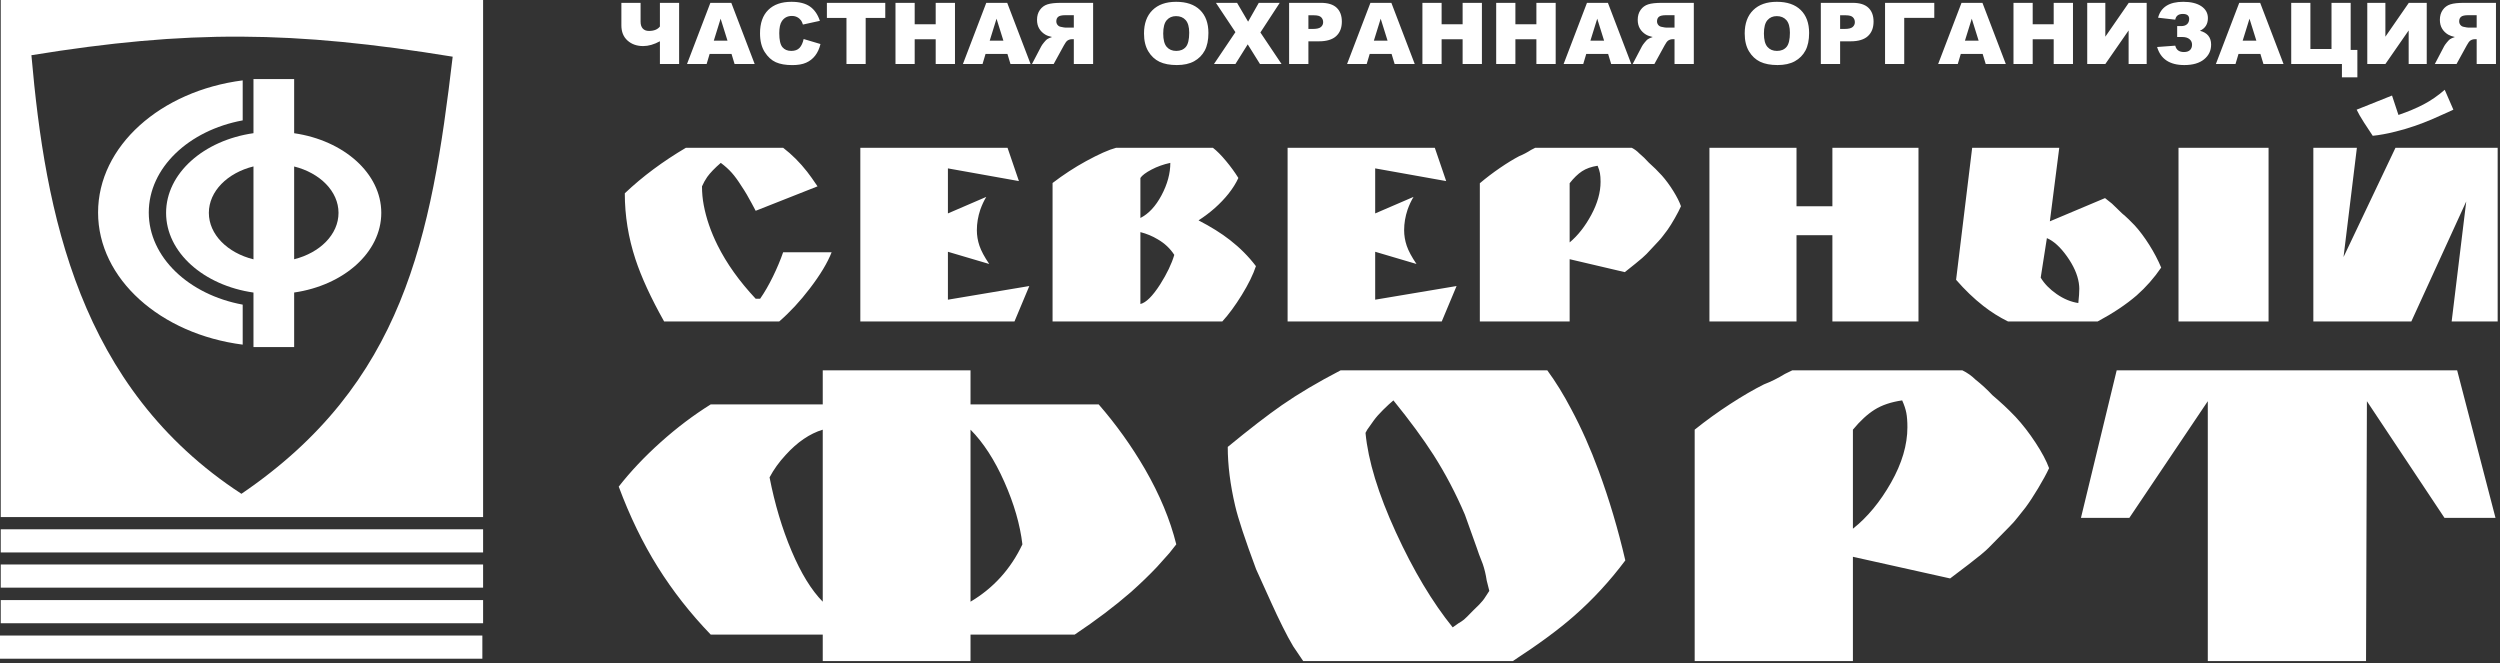 <?xml version="1.0" encoding="UTF-8"?> <svg xmlns="http://www.w3.org/2000/svg" width="539" height="143" viewBox="0 0 539 143" fill="none"><rect x="0" y="0" width="539" height="143" fill="#333333" stroke="none"/><path fill-rule="evenodd" clip-rule="evenodd" d="M0.16 114.114H104.156V119.108H0.16V114.114Z" fill="white"></path><path fill-rule="evenodd" clip-rule="evenodd" d="M0.16 121.702H104.156V126.696H0.16V121.702Z" fill="white"></path><path fill-rule="evenodd" clip-rule="evenodd" d="M0.16 129.378H104.156V134.371H0.16V129.378Z" fill="white"></path><path fill-rule="evenodd" clip-rule="evenodd" d="M0 137.023H103.996V142.017H0V137.023Z" fill="white"></path><path fill-rule="evenodd" clip-rule="evenodd" d="M0.16 0H104.156V111.483H0.16V0ZM6.772 11.903C40.61 6.404 63.256 6.625 97.598 12.221C92.994 51.402 86.977 82.709 52.049 106.465C16.98 83.579 9.766 46.043 6.772 11.903Z" fill="white"></path><path fill-rule="evenodd" clip-rule="evenodd" d="M54.649 17.043H63.419V28.723C74.119 30.277 82.205 37.375 82.205 45.895C82.205 54.415 74.119 61.513 63.419 63.067V74.823H54.649V63.075C43.922 61.537 35.809 54.43 35.809 45.895C35.809 37.361 43.922 30.253 54.649 28.715V17.043ZM63.419 35.894V55.896C68.975 54.503 72.984 50.552 72.984 45.895C72.984 41.239 68.975 37.287 63.419 35.894ZM54.649 55.91V35.88C49.064 37.261 45.029 41.224 45.029 45.895C45.029 50.567 49.064 54.529 54.649 55.91Z" fill="white"></path><path fill-rule="evenodd" clip-rule="evenodd" d="M52.325 74.303C34.638 72.037 21.145 60.145 21.145 45.817C21.145 31.488 34.638 19.596 52.325 17.33V25.954C40.714 28.096 32.075 36.177 32.075 45.817C32.075 55.457 40.714 63.537 52.325 65.678V74.303Z" fill="white"></path><path fill-rule="evenodd" clip-rule="evenodd" d="M179.3 54.384C178.411 56.657 176.846 59.257 174.606 62.185C172.508 64.94 170.303 67.316 167.992 69.314H143.188C140.343 64.251 138.281 59.774 137.001 55.882C135.472 51.233 134.707 46.497 134.707 41.675C136.628 39.85 138.69 38.12 140.895 36.484C143.099 34.848 145.429 33.307 147.882 31.86H168.845C170.73 33.307 172.455 35.029 174.019 37.026C174.588 37.75 175.335 38.8 176.26 40.177L162.924 45.447L162.071 43.846C161.431 42.675 161.075 42.037 161.004 41.934C160.684 41.383 160.293 40.763 159.83 40.074C159.119 38.938 158.435 37.999 157.777 37.259C157.119 36.518 156.328 35.804 155.403 35.115C154.088 36.251 153.11 37.267 152.469 38.163C152.043 38.783 151.669 39.454 151.35 40.177C151.35 41.555 151.474 42.898 151.723 44.207C152.256 47.066 153.252 49.958 154.71 52.886C156.666 56.812 159.404 60.652 162.924 64.406H163.885C164.845 63.029 165.769 61.427 166.658 59.602C167.547 57.776 168.276 56.037 168.845 54.384H179.3ZM217.225 31.86L219.679 39.041L204.37 36.303V46.015L212.638 42.45C212.14 43.277 211.713 44.19 211.358 45.188C210.86 46.67 210.611 48.15 210.611 49.631C210.611 50.768 210.797 51.887 211.171 52.989C211.544 54.091 212.246 55.4 213.278 56.915L204.37 54.281V64.613L221.919 61.668L218.719 69.314H185.487V31.86H217.225ZM226.933 39.454C229.28 37.663 231.681 36.096 234.134 34.753C236.908 33.238 239.077 32.274 240.642 31.86H261.498C262.351 32.514 263.294 33.462 264.325 34.702C265.356 35.941 266.245 37.164 266.992 38.37C266.494 39.472 265.783 40.608 264.858 41.779C263.116 43.949 260.964 45.86 258.404 47.513C261.071 48.891 263.329 50.303 265.178 51.749C267.312 53.403 269.179 55.28 270.779 57.38C270.175 59.206 269.161 61.272 267.739 63.58C266.316 65.887 264.912 67.799 263.525 69.314H226.933V39.454ZM252.323 35.115C250.865 35.425 249.514 35.907 248.269 36.561C247.025 37.215 246.225 37.818 245.869 38.37V46.997C247.647 46.101 249.167 44.465 250.43 42.089C251.692 39.712 252.323 37.388 252.323 35.115ZM245.869 50.044V65.543C247.078 65.267 248.5 63.855 250.136 61.307C251.594 58.999 252.608 56.881 253.177 54.953C252.288 53.575 251.096 52.455 249.603 51.594C248.465 50.906 247.22 50.389 245.869 50.044ZM309.344 31.86L311.798 39.041L296.489 36.303V46.015L304.757 42.45C304.259 43.277 303.832 44.19 303.477 45.188C302.979 46.67 302.73 48.15 302.73 49.631C302.73 50.768 302.917 51.887 303.29 52.989C303.664 54.091 304.366 55.4 305.397 56.915L296.489 54.281V64.613L314.038 61.668L310.838 69.314H277.607V31.86H309.344ZM319.053 39.506C320.439 38.335 321.888 37.233 323.4 36.2C324.911 35.166 326.289 34.323 327.534 33.668C328.387 33.324 329.241 32.876 330.094 32.325L331.001 31.86H351.804C352.408 32.17 352.942 32.566 353.404 33.048C354.151 33.668 354.844 34.34 355.484 35.063C355.911 35.442 356.391 35.89 356.925 36.406C357.315 36.785 357.778 37.267 358.311 37.853C359.165 38.817 359.982 39.928 360.765 41.185C361.547 42.442 362.098 43.535 362.418 44.465C362.098 45.188 361.654 46.05 361.085 47.048C360.516 48.047 360 48.874 359.538 49.528C359.218 49.941 358.907 50.355 358.604 50.768C358.302 51.181 357.956 51.594 357.565 52.008C356.711 52.938 355.858 53.85 355.004 54.746C354.542 55.228 353.742 55.925 352.604 56.838C351.466 57.751 350.701 58.362 350.31 58.672L338.415 55.882V69.314H319.053V39.506ZM338.415 52.266C340.193 50.785 341.749 48.805 343.082 46.325C344.416 43.846 345.083 41.469 345.083 39.196C345.083 38.438 345.038 37.818 344.949 37.336C344.861 36.854 344.692 36.32 344.443 35.735C343.091 35.941 341.971 36.337 341.082 36.923C340.193 37.508 339.304 38.37 338.415 39.506V52.266ZM413.625 31.86V69.314H395.063V50.716H387.328V69.314H368.553V31.86H387.328V44.465H395.063V31.86H413.625ZM443.977 31.86L441.949 47.72L453.844 42.709C454.342 43.122 454.84 43.518 455.338 43.897L457.525 46.015C457.987 46.394 458.449 46.807 458.912 47.255C459.232 47.565 459.676 48.013 460.245 48.598C461.312 49.769 462.361 51.172 463.392 52.808C464.424 54.444 465.277 56.072 465.953 57.69C464.424 59.929 462.663 61.926 460.672 63.683C458.396 65.646 455.587 67.523 452.244 69.314H432.935C431.05 68.384 429.272 67.265 427.601 65.956C425.574 64.372 423.618 62.495 421.733 60.325L425.2 31.86H443.977ZM441.309 51.336L439.976 59.86C440.758 61.169 441.905 62.348 443.416 63.399C444.928 64.449 446.483 65.095 448.084 65.336C448.155 64.785 448.208 64.2 448.244 63.58C448.279 62.96 448.297 62.512 448.297 62.236C448.297 61.892 448.261 61.479 448.19 60.996C447.906 59.171 447.052 57.26 445.63 55.262C444.207 53.265 442.767 51.956 441.309 51.336ZM489.103 31.86V69.314H469.686V31.86H489.103ZM527.081 19.358L528.948 23.646L527.721 24.214L524.467 25.661C521.836 26.798 519.204 27.693 516.573 28.347C514.653 28.829 512.981 29.139 511.559 29.277C511.061 28.554 510.439 27.607 509.692 26.436C508.945 25.265 508.412 24.335 508.092 23.646L515.72 20.598L517.106 24.783C519.133 24.094 520.938 23.336 522.521 22.51C524.103 21.683 525.623 20.633 527.081 19.358ZM498.757 31.86H508.145L505.265 55.417L516.466 31.86H538.496V69.314H528.575L531.722 43.432L519.88 69.314H498.757V31.86Z" fill="white"></path><path fill-rule="evenodd" clip-rule="evenodd" d="M209.244 79.84V87.189H236.876C240.635 91.512 243.956 96.152 246.838 101.109C250.034 106.642 252.289 112.06 253.605 117.363C253.104 117.997 252.603 118.631 252.101 119.265L249.47 122.204C247.841 123.934 245.961 125.749 243.83 127.652C240.322 130.706 236.281 133.761 231.707 136.816H209.244V142.522H177.384V136.816H153.229C148.843 132.263 145.037 127.407 141.81 122.248C138.583 117.089 135.78 111.311 133.398 104.913C135.968 101.627 138.991 98.428 142.468 95.316C145.946 92.203 149.533 89.494 153.229 87.189H177.384V79.84H209.244ZM209.244 129.726C214.194 126.787 217.922 122.666 220.429 117.363C219.927 113.098 218.627 108.602 216.528 103.875C214.429 99.149 212.001 95.402 209.244 92.636V129.726ZM177.384 129.726V92.636C174.564 93.5 171.901 95.316 169.395 98.082C167.954 99.639 166.794 101.253 165.918 102.924C167.045 108.688 168.627 113.977 170.664 118.79C172.7 123.602 174.94 127.248 177.384 129.726ZM333.595 79.84C335.412 82.318 337.135 85.114 338.765 88.226C340.957 92.319 342.931 96.757 344.685 101.541C346.941 107.651 348.852 114.078 350.419 120.821C347.098 125.259 343.432 129.237 339.422 132.752C336.164 135.634 331.747 138.891 326.171 142.522H280.964L278.802 139.323C278.113 138.171 277.345 136.744 276.5 135.044C275.654 133.343 274.855 131.657 274.103 129.986L270.814 122.723C268.433 116.325 266.929 111.772 266.302 109.063C265.237 104.509 264.704 100.273 264.704 96.353C269.404 92.492 273.289 89.494 276.358 87.362C279.93 84.883 284.159 82.376 289.047 79.84H333.595ZM300.419 86.324C299.792 86.843 299.056 87.52 298.21 88.356C297.364 89.192 296.691 89.956 296.19 90.647L294.779 92.636C294.654 92.866 294.529 93.097 294.404 93.327C294.968 99.322 297.145 106.455 300.935 114.726C304.726 122.997 308.815 129.842 313.201 135.26L314.422 134.395C314.924 134.107 315.331 133.833 315.644 133.574C315.958 133.315 316.584 132.695 317.524 131.715C318.15 131.081 318.62 130.62 318.934 130.332C319.498 129.755 319.936 129.208 320.249 128.689L321.095 127.392L320.531 125.144C320.343 123.876 320.061 122.695 319.685 121.599C319.059 120.043 318.62 118.862 318.37 118.055L315.832 110.965C313.89 106.412 311.634 102.117 309.065 98.082C306.81 94.567 303.927 90.647 300.419 86.324ZM365.372 92.636C367.815 90.676 370.368 88.832 373.032 87.102C375.694 85.373 378.122 83.961 380.315 82.866C381.819 82.29 383.323 81.54 384.826 80.618L386.424 79.84H423.078C424.143 80.359 425.083 81.021 425.898 81.828C427.213 82.866 428.435 83.99 429.563 85.2C430.315 85.834 431.161 86.583 432.1 87.448C432.79 88.082 433.604 88.889 434.544 89.869C436.048 91.483 437.489 93.342 438.868 95.446C440.246 97.549 441.217 99.38 441.781 100.936C441.217 102.146 440.434 103.587 439.431 105.259C438.429 106.93 437.52 108.314 436.706 109.409C436.142 110.1 435.594 110.792 435.061 111.484C434.529 112.175 433.918 112.867 433.229 113.559C431.725 115.115 430.221 116.642 428.717 118.141C427.903 118.948 426.493 120.115 424.488 121.643C422.483 123.17 421.136 124.193 420.447 124.712L399.488 120.043V142.522H365.372V92.636ZM399.488 113.991C402.621 111.512 405.362 108.198 407.712 104.048C410.061 99.898 411.236 95.921 411.236 92.117C411.236 90.849 411.158 89.811 411.001 89.004C410.845 88.197 410.547 87.304 410.108 86.324C407.727 86.67 405.754 87.333 404.187 88.313C402.621 89.293 401.055 90.734 399.488 92.636V113.991ZM529.76 79.84L538.031 111.657H527.034L510.305 86.497L510.117 142.522H476.001V86.497L459.084 111.657H448.651L456.358 79.84H529.76Z" fill="white"></path><path fill-rule="evenodd" clip-rule="evenodd" d="M146.418 13.802H142.277V8.898C141.007 9.589 139.806 9.933 138.664 9.933C137.301 9.933 136.178 9.537 135.292 8.742C134.409 7.947 133.969 6.857 133.969 5.472V0.614H138.109V4.661C138.109 5.303 138.262 5.8 138.574 6.147C138.886 6.494 139.332 6.669 139.919 6.669C141.002 6.669 141.788 6.35 142.277 5.714V0.614H146.418V13.802ZM157.716 11.625H152.998L152.349 13.802H148.118L153.155 0.614H157.669L162.708 13.802H158.374L157.716 11.625ZM156.849 8.773L155.366 4.031L153.894 8.773H156.849ZM173.267 8.413L176.895 9.494C176.652 10.495 176.268 11.331 175.744 12.003C175.22 12.675 174.568 13.182 173.791 13.523C173.014 13.867 172.025 14.036 170.827 14.036C169.37 14.036 168.178 13.827 167.257 13.412C166.334 12.995 165.535 12.261 164.864 11.211C164.197 10.16 163.86 8.819 163.86 7.182C163.86 4.999 164.449 3.319 165.629 2.149C166.808 0.976 168.477 0.39 170.633 0.39C172.322 0.39 173.648 0.724 174.615 1.397C175.582 2.069 176.299 3.101 176.767 4.492L173.111 5.294C172.983 4.891 172.848 4.597 172.708 4.409C172.477 4.099 172.193 3.86 171.859 3.691C171.523 3.522 171.148 3.439 170.733 3.439C169.797 3.439 169.076 3.81 168.577 4.553C168.2 5.106 168.009 5.972 168.009 7.154C168.009 8.619 168.237 9.62 168.686 10.164C169.139 10.707 169.772 10.977 170.587 10.977C171.379 10.977 171.978 10.759 172.384 10.32C172.79 9.884 173.083 9.248 173.267 8.413ZM178.278 0.614H190.864V3.872H186.639V13.802H182.499V3.872H178.278V0.614ZM193.067 0.614H197.207V5.229H201.735V0.614H205.894V13.802H201.735V8.469H197.207V13.802H193.067V0.614ZM217.201 11.625H212.484L211.835 13.802H207.604L212.64 0.614H217.155L222.194 13.802H217.86L217.201 11.625ZM216.334 8.773L214.852 4.031L213.379 8.773H216.334ZM235.676 13.802V0.614H228.774C227.495 0.614 226.515 0.721 225.841 0.939C225.164 1.154 224.618 1.553 224.203 2.14C223.788 2.723 223.582 3.436 223.582 4.274C223.582 5.008 223.741 5.637 224.056 6.169C224.374 6.7 224.812 7.13 225.364 7.461C225.719 7.67 226.203 7.845 226.818 7.98C226.325 8.143 225.966 8.306 225.738 8.469C225.588 8.576 225.367 8.806 225.077 9.159C224.786 9.516 224.593 9.786 224.496 9.979L222.493 13.802H227.173L229.385 9.771C229.666 9.252 229.916 8.911 230.137 8.754C230.434 8.551 230.774 8.45 231.151 8.45H231.516V13.802H235.676ZM231.516 5.957H229.769C229.582 5.957 229.217 5.898 228.674 5.779C228.399 5.723 228.175 5.585 228 5.364C227.828 5.143 227.741 4.888 227.741 4.599C227.741 4.173 227.878 3.847 228.153 3.62C228.428 3.39 228.942 3.276 229.698 3.276H231.516V5.957ZM246.647 7.216C246.647 5.063 247.259 3.387 248.475 2.189C249.695 0.988 251.393 0.39 253.567 0.39C255.798 0.39 257.517 0.979 258.725 2.158C259.929 3.334 260.534 4.986 260.534 7.108C260.534 8.65 260.269 9.915 259.742 10.9C259.214 11.886 258.453 12.654 257.458 13.204C256.459 13.753 255.221 14.027 253.732 14.027C252.222 14.027 250.971 13.79 249.979 13.317C248.99 12.841 248.188 12.092 247.57 11.066C246.956 10.041 246.647 8.757 246.647 7.216ZM250.79 7.234C250.79 8.567 251.04 9.522 251.542 10.105C252.045 10.686 252.731 10.977 253.595 10.977C254.484 10.977 255.174 10.692 255.661 10.124C256.147 9.553 256.394 8.53 256.394 7.056C256.394 5.812 256.138 4.907 255.629 4.332C255.121 3.761 254.431 3.476 253.558 3.476C252.725 3.476 252.054 3.764 251.548 4.348C251.043 4.928 250.79 5.892 250.79 7.234ZM262.154 0.614H266.712L269.09 4.67L271.392 0.614H275.91L271.742 7.001L276.303 13.802H271.651L269.009 9.565L266.357 13.802H261.732L266.357 6.93L262.154 0.614ZM277.932 0.614H284.815C286.313 0.614 287.436 0.964 288.182 1.667C288.928 2.367 289.302 3.368 289.302 4.661C289.302 5.994 288.896 7.035 288.082 7.784C287.268 8.533 286.026 8.908 284.357 8.908H282.091V13.802H277.932V0.614ZM282.091 6.236H283.105C283.904 6.236 284.463 6.101 284.787 5.828C285.109 5.554 285.271 5.205 285.271 4.781C285.271 4.366 285.13 4.013 284.85 3.727C284.572 3.439 284.045 3.295 283.271 3.295H282.091V6.236ZM300.026 11.625H295.308L294.659 13.802H290.428L295.464 0.614H299.979L305.018 13.802H300.684L300.026 11.625ZM299.159 8.773L297.676 4.031L296.204 8.773H299.159ZM306.672 0.614H310.812V5.229H315.34V0.614H319.499V13.802H315.34V8.469H310.812V13.802H306.672V0.614ZM322.578 0.614H326.719V5.229H331.246V0.614H335.405V13.802H331.246V8.469H326.719V13.802H322.578V0.614ZM346.713 11.625H341.995L341.346 13.802H337.115L342.151 0.614H346.666L351.705 13.802H347.371L346.713 11.625ZM345.845 8.773L344.363 4.031L342.89 8.773H345.845ZM365.187 13.802V0.614H358.285C357.006 0.614 356.026 0.721 355.352 0.939C354.675 1.154 354.129 1.553 353.714 2.14C353.299 2.723 353.093 3.436 353.093 4.274C353.093 5.008 353.252 5.637 353.567 6.169C353.886 6.7 354.323 7.13 354.875 7.461C355.23 7.67 355.714 7.845 356.329 7.98C355.836 8.143 355.477 8.306 355.249 8.469C355.099 8.576 354.878 8.806 354.588 9.159C354.298 9.516 354.104 9.786 354.008 9.979L352.004 13.802H356.685L358.897 9.771C359.177 9.252 359.427 8.911 359.649 8.754C359.945 8.551 360.285 8.45 360.663 8.45H361.028V13.802H365.187ZM361.028 5.957H359.281C359.093 5.957 358.728 5.898 358.185 5.779C357.911 5.723 357.686 5.585 357.511 5.364C357.34 5.143 357.252 4.888 357.252 4.599C357.252 4.173 357.39 3.847 357.664 3.62C357.939 3.39 358.453 3.276 359.209 3.276H361.028V5.957ZM376.158 7.216C376.158 5.063 376.77 3.387 377.986 2.189C379.206 0.988 380.904 0.39 383.078 0.39C385.309 0.39 387.028 0.979 388.236 2.158C389.44 3.334 390.046 4.986 390.046 7.108C390.046 8.65 389.78 9.915 389.253 10.9C388.726 11.886 387.964 12.654 386.969 13.204C385.971 13.753 384.732 14.027 383.244 14.027C381.734 14.027 380.483 13.79 379.49 13.317C378.501 12.841 377.7 12.092 377.082 11.066C376.467 10.041 376.158 8.757 376.158 7.216ZM380.301 7.234C380.301 8.567 380.551 9.522 381.053 10.105C381.556 10.686 382.242 10.977 383.107 10.977C383.996 10.977 384.685 10.692 385.172 10.124C385.659 9.553 385.905 8.53 385.905 7.056C385.905 5.812 385.649 4.907 385.141 4.332C384.632 3.761 383.943 3.476 383.069 3.476C382.236 3.476 381.565 3.764 381.06 4.348C380.554 4.928 380.301 5.892 380.301 7.234ZM392.57 0.614H399.453C400.95 0.614 402.074 0.964 402.82 1.667C403.565 2.367 403.94 3.368 403.94 4.661C403.94 5.994 403.534 7.035 402.72 7.784C401.905 8.533 400.663 8.908 398.994 8.908H396.729V13.802H392.57V0.614ZM396.729 6.236H397.743C398.542 6.236 399.1 6.101 399.425 5.828C399.746 5.554 399.908 5.205 399.908 4.781C399.908 4.366 399.768 4.013 399.487 3.727C399.209 3.439 398.682 3.295 397.909 3.295H396.729V6.236ZM417.032 3.853H410.551V13.802H406.417V0.614H417.032V3.853ZM427.462 11.625H422.745L422.096 13.802H417.865L422.901 0.614H427.416L432.454 13.802H428.121L427.462 11.625ZM426.595 8.773L425.113 4.031L423.64 8.773H426.595ZM434.108 0.614H438.248V5.229H442.776V0.614H446.935V13.802H442.776V8.469H438.248V13.802H434.108V0.614ZM462.823 0.614V13.802H458.929V6.562L453.909 13.802H450.005V0.614H453.909V7.91L458.957 0.614H462.823ZM474.305 6.632C475.912 7.059 476.717 8.054 476.717 9.62C476.717 10.91 476.215 11.966 475.203 12.789C474.196 13.615 472.773 14.027 470.932 14.027C467.787 14.027 465.834 12.728 465.072 10.133L468.985 9.844C469.204 10.762 469.828 11.22 470.857 11.22C471.431 11.22 471.865 11.079 472.162 10.796C472.458 10.517 472.604 10.123 472.604 9.62C472.604 9.132 472.417 8.739 472.046 8.435C471.675 8.134 471.166 7.98 470.52 7.98H469.397V5.625H470.283C470.813 5.625 471.228 5.487 471.531 5.217C471.831 4.943 471.984 4.563 471.984 4.077C471.984 3.365 471.528 3.006 470.62 3.006C469.681 3.006 469.138 3.417 468.985 4.24L465.282 3.816C465.887 1.532 467.69 0.39 470.695 0.39C472.358 0.39 473.662 0.706 474.608 1.341C475.55 1.977 476.024 2.834 476.024 3.905C476.024 5.201 475.45 6.11 474.305 6.632ZM487.341 11.625H482.623L481.974 13.802H477.743L482.779 0.614H487.294L492.333 13.802H487.999L487.341 11.625ZM486.473 8.773L484.991 4.031L483.519 8.773H486.473ZM508.249 16.674H504.919V13.802H493.987V0.614H498.121V10.563H502.673V0.614H506.804V10.762H508.249V16.674ZM523.204 0.614V13.802H519.309V6.562L514.289 13.802H510.386V0.614H514.289V7.91L519.338 0.614H523.204ZM538.13 13.802V0.614H531.228C529.949 0.614 528.97 0.721 528.296 0.939C527.619 1.154 527.073 1.553 526.658 2.14C526.243 2.723 526.037 3.436 526.037 4.274C526.037 5.008 526.196 5.637 526.511 6.169C526.829 6.7 527.266 7.13 527.818 7.461C528.174 7.67 528.658 7.845 529.272 7.98C528.779 8.143 528.42 8.306 528.193 8.469C528.043 8.576 527.822 8.806 527.532 9.159C527.241 9.516 527.048 9.786 526.951 9.979L524.948 13.802H529.628L531.84 9.771C532.121 9.252 532.371 8.911 532.592 8.754C532.888 8.551 533.229 8.45 533.606 8.45H533.971V13.802H538.13ZM533.971 5.957H532.224C532.037 5.957 531.672 5.898 531.129 5.779C530.854 5.723 530.63 5.585 530.455 5.364C530.283 5.143 530.196 4.888 530.196 4.599C530.196 4.173 530.333 3.847 530.608 3.62C530.882 3.39 531.397 3.276 532.152 3.276H533.971V5.957Z" fill="white"></path></svg> 